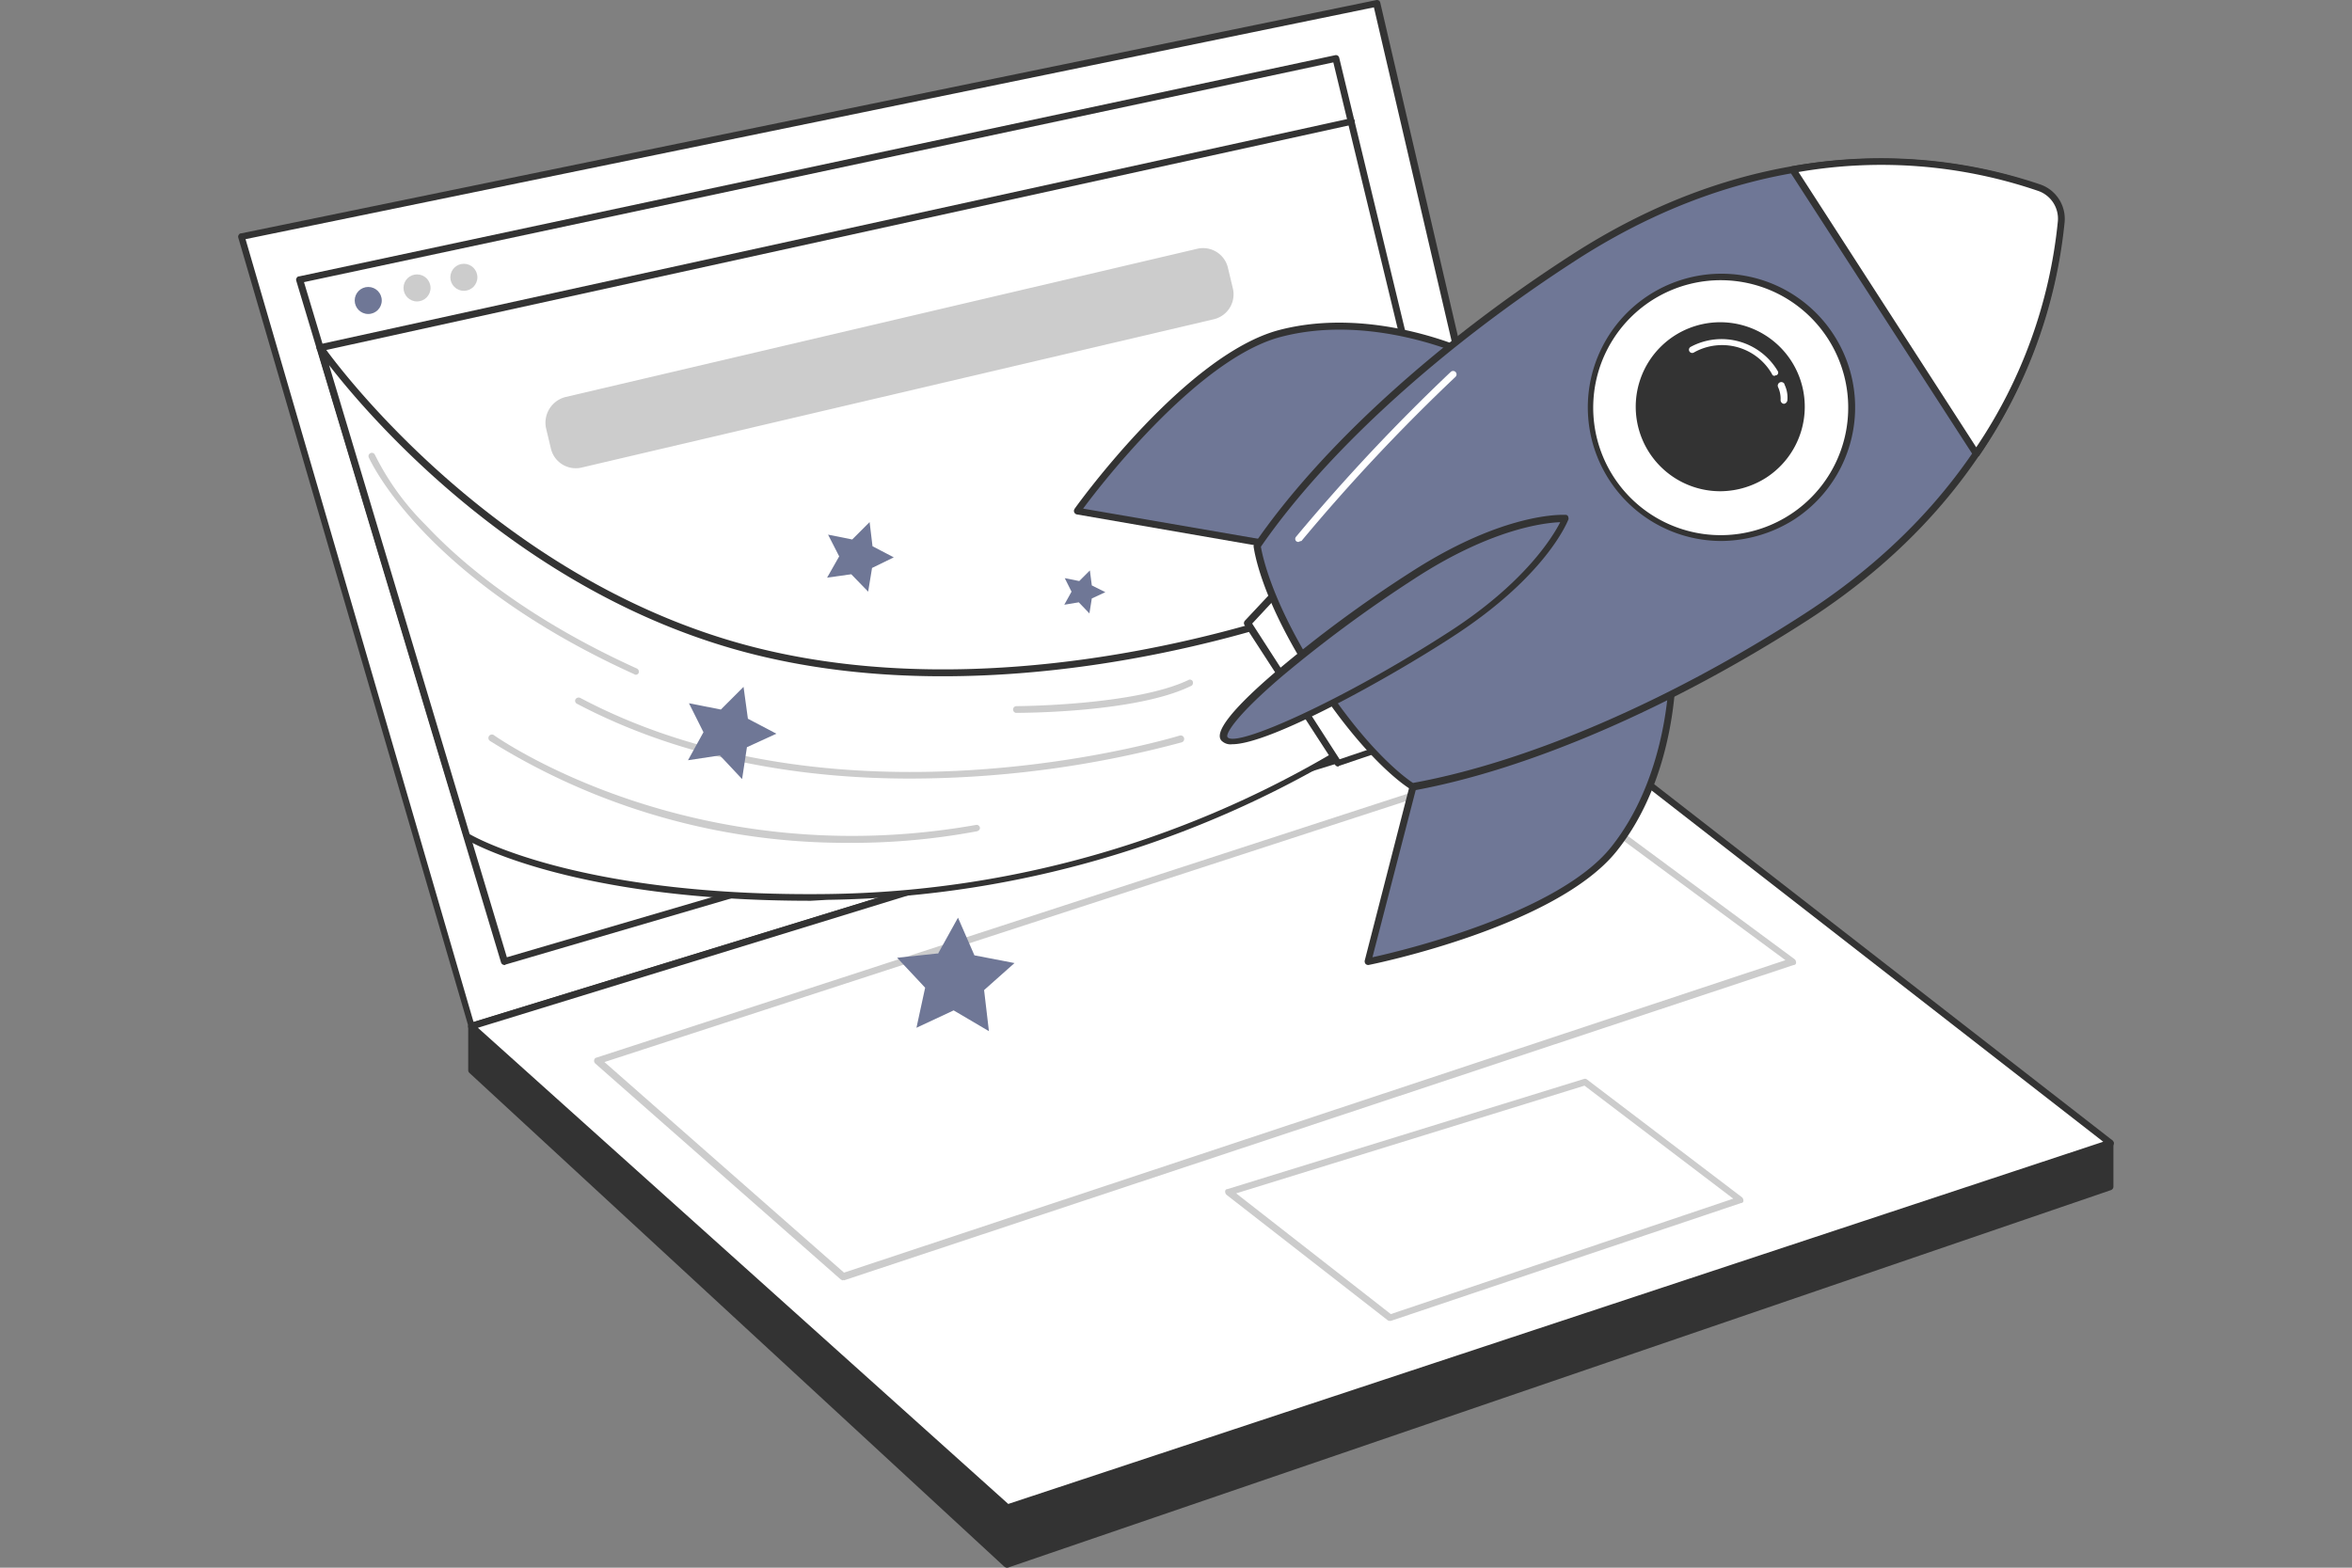 <svg xmlns="http://www.w3.org/2000/svg" xmlns:xlink="http://www.w3.org/1999/xlink" width="180" height="120" viewBox="0 0 180 120"><rect x="0" y="0" width="180" height="120" fill="#808080" stroke="none"/><defs><clipPath id="a"><rect width="180" height="120" transform="translate(215 5830)" fill="#f2f6fa"/></clipPath></defs><g transform="translate(-215 -5830)" clip-path="url(#a)"><g transform="translate(212.573 5797.588)"><path d="M38.519,110.973v3.364l40.959,37.817,84.468-28.945v-3.29Z" fill="#333"/><path d="M79.478,152.412c-.074,0-.111-.037-.185-.074L38.334,114.522a.282.282,0,0,1-.074-.185V111.01a.253.253,0,0,1,.259-.259L163.946,119.7a.208.208,0,0,1,.222.259v3.29a.278.278,0,0,1-.185.259L79.552,152.412ZM38.741,114.226l40.811,37.632,84.135-28.8v-2.92L38.778,111.269v2.957Z" fill="#333"/><path d="M38.519,110.973,20.886,50.533l86.871-17.855,12.384,53.195Z" fill="#fff"/><path d="M38.519,111.232a.136.136,0,0,1-.111-.037c-.074-.037-.111-.074-.111-.148L20.664,50.607a.244.244,0,0,1,.037-.222.2.2,0,0,1,.185-.111l86.871-17.855a.254.254,0,0,1,.3.185h0L120.436,85.8a.229.229,0,0,1-.185.3l-81.659,25.1-.074.037Zm-17.3-60.514L38.667,110.64l81.178-24.952L107.572,32.974,21.219,50.718Z" fill="#333"/><path d="M120.141,85.873l-81.622,25.1,41.033,36.855,84.394-27.91Z" fill="#fff"/><path d="M79.552,148.087c-.074,0-.111-.037-.185-.074L38.334,111.158a.229.229,0,0,1-.074-.259.3.3,0,0,1,.185-.185l81.622-25.1a.227.227,0,0,1,.222.037L164.094,119.7a.336.336,0,0,1,.111.259c-.037.111-.074.185-.185.185L79.625,148.05c-.037.037-.037.037-.074.037ZM39,111.084l40.589,36.449,83.8-27.725L120.1,86.132,39,111.084Z" fill="#333"/><path d="M118.81,90.6l-70.643,23.03,18.779,16.524,72.676-24.139Z" fill="#fff"/><path d="M66.946,130.417c-.074,0-.111-.037-.185-.074L47.982,113.819a.284.284,0,0,1-.037-.37c.037-.037.074-.074.111-.074L118.7,90.383a.244.244,0,0,1,.222.037l20.849,15.415a.336.336,0,0,1,.111.259.175.175,0,0,1-.185.185L67.02,130.417c0-.037-.037-.037-.074,0ZM48.685,113.708,67.02,129.826l72.047-23.917L118.736,90.9,48.685,113.708Z" fill="#ccc"/><path d="M123.726,115.224l-27.244,8.428,12.31,9.611,26.838-9.02Z" fill="#fff"/><path d="M108.792,133.522c-.074,0-.111-.037-.148-.037L96.3,123.874a.336.336,0,0,1-.111-.259.175.175,0,0,1,.185-.185L123.652,115a.244.244,0,0,1,.222.037l11.866,9.02a.336.336,0,0,1,.111.259.175.175,0,0,1-.185.185l-26.8,9.02Zm-11.755-9.759L108.866,133l26.209-8.835-11.386-8.65-26.653,8.243Z" fill="#ccc"/><path d="M41.033,106.019l-15.674-52.2,79.293-16.931,11.386,47.132Z" fill="#fff"/><path d="M41.033,106.278a.278.278,0,0,1-.259-.185L25.1,53.9a.244.244,0,0,1,.037-.222.2.2,0,0,1,.185-.111l79.293-16.931a.254.254,0,0,1,.3.185L116.3,83.951a.229.229,0,0,1-.185.3l-75,21.995c-.037.037-.037.037-.074.037ZM25.692,54.008l15.526,51.679L115.742,83.84,104.467,37.188,25.692,54.008Z" fill="#333"/><line y1="17.3" x2="78.923" transform="translate(26.911 41.735)" fill="none"/><path d="M26.911,59.294a.253.253,0,0,1-.259-.259.278.278,0,0,1,.185-.259l78.923-17.3a.257.257,0,0,1,.185.481h-.037L26.985,59.294Z" fill="#333"/><circle cx="1.035" cy="1.035" r="1.035" transform="translate(29.573 54.377)" fill="#6f7796"/><circle cx="1.035" cy="1.035" r="1.035" transform="translate(33.307 53.416)" fill="#ccc"/><circle cx="1.035" cy="1.035" r="1.035" transform="translate(36.892 52.603)" fill="#ccc"/><path d="M45.69,62.806,94.042,51.457a1.956,1.956,0,0,1,2.366,1.479l.37,1.553A1.956,1.956,0,0,1,95.3,56.854L46.947,68.2a1.956,1.956,0,0,1-2.366-1.479l-.37-1.553A2.033,2.033,0,0,1,45.69,62.806Z" fill="#ccc"/><path d="M103.469,78.738s-22.18,8.724-43.1,3.549S26.948,59.035,26.948,59.035l11.2,37.373s7.948,4.917,27.577,4.658c25.063-.3,41.957-12.79,41.957-12.79l-5.73-9.8" fill="#fff"/><path d="M64.432,101.362c-18.557,0-26.32-4.658-26.394-4.732-.037-.037-.111-.074-.111-.148L26.69,59.109a.264.264,0,0,1,.185-.333.248.248,0,0,1,.3.111c.111.185,12.679,18.04,33.27,23.141C78.073,86.39,96.778,80.771,101.99,79l-.222-.37a.267.267,0,0,1,.444-.3l.259.444c.591-.222.887-.333.924-.333.148-.037.3,0,.333.148s0,.3-.148.333c-.037,0-.333.111-.85.3l5.175,8.909a.241.241,0,0,1-.074.333,79,79,0,0,1-42.1,12.827l-1.294.074Zm-26.061-5.1c.887.518,9.057,4.806,27.355,4.584A78.166,78.166,0,0,0,107.35,88.239l-5.138-8.761c-5.138,1.774-24.065,7.467-41.92,3.068-17.707-4.362-29.5-18.077-32.678-22.18Z" fill="#333"/><path d="M72.084,92.009c-7.985,0-17.152-1.331-25.507-5.73a.254.254,0,0,1-.111-.333.287.287,0,0,1,.37-.111h0c20.258,10.72,45.616,2.957,45.875,2.883a.269.269,0,1,1,.148.518h0A80.374,80.374,0,0,1,72.084,92.009Z" fill="#ccc"/><path d="M67.611,96.926a51.4,51.4,0,0,1-27.688-7.8.267.267,0,0,1,.3-.444h0c.148.111,15.156,10.72,36.892,6.876a.254.254,0,0,1,.3.185h0c.037.148-.074.259-.222.3h0a51.84,51.84,0,0,1-9.574.887Z" fill="#ccc"/><path d="M51.087,84.061a.136.136,0,0,1-.111-.037c-16.3-7.393-20.258-16.487-20.331-16.6a.257.257,0,0,1,.481-.185,20.284,20.284,0,0,0,3.918,5.4c2.7,2.883,7.726,7.135,16.117,10.942a.273.273,0,0,1,.148.333.25.25,0,0,1-.222.148Z" fill="#ccc"/><path d="M80.217,86.982a.259.259,0,1,1,0-.518c.074,0,9.057-.037,13.16-2a.233.233,0,0,1,.333.111c.037.111,0,.3-.111.333-4.177,2.07-13.012,2.07-13.382,2.07Z" fill="#ccc"/><path d="M97.924,80.106l6.913,10.72,6.026-2.033-8.613-13.308Z" fill="#fff"/><path d="M104.837,91.085a.263.263,0,0,1-.222-.111l-6.95-10.72a.281.281,0,0,1,.037-.333l4.325-4.621c.037-.074.148-.074.222-.074a.2.2,0,0,1,.185.111l8.576,13.308a.264.264,0,0,1-.111.37h-.037l-5.989,2.033c.037.037,0,.037-.037.037Zm-6.58-10.942,6.691,10.388,5.471-1.848-8.243-12.753-3.918,4.214Z" fill="#333"/><path d="M130.417,83.766s.111,7.911-4.473,13.641-18.816,8.576-18.816,8.576L111.6,88.571l18.816-4.806Z" fill="#6f7796"/><path d="M107.128,106.278a.282.282,0,0,1-.185-.074.312.312,0,0,1-.074-.259l4.473-17.411a.445.445,0,0,1,.185-.185l18.816-4.806a.469.469,0,0,1,.222.037.224.224,0,0,1,.111.222c0,.074.074,8.059-4.547,13.788s-18.372,8.576-18.964,8.687Zm4.695-17.448-4.362,16.857c2.366-.518,14.2-3.364,18.261-8.428,3.955-4.953,4.4-11.607,4.436-13.123Z" fill="#333"/><path d="M114.707,59.442s-7.134-3.364-14.269-1.516-15.563,13.6-15.563,13.6L102.582,74.6l12.125-15.156Z" fill="#6f7796"/><path d="M102.582,74.857h-.037L84.838,71.789a.281.281,0,0,1-.222-.3c0-.037.037-.074.037-.111.333-.481,8.576-11.866,15.711-13.715s14.38,1.516,14.454,1.553a.369.369,0,0,1,.148.185.244.244,0,0,1-.037.222L102.766,74.783a.135.135,0,0,1-.185.074ZM85.318,71.345,102.471,74.3,114.3,59.553c-1.442-.591-7.652-2.957-13.788-1.368-6.284,1.59-13.751,11.2-15.193,13.16Z" fill="#333"/><path d="M98.663,74.191c4.88-7.135,13.456-15.156,24.25-22.106,16.376-10.572,30.719-7.024,35.562-5.323a2.5,2.5,0,0,1,1.663,2.588c-.444,5.138-3.142,19.666-19.481,30.238-10.794,6.987-21.625,11.46-30.128,12.975,0,0-3.216-1.885-7.356-8.28s-4.51-10.092-4.51-10.092Z" fill="#6f7796"/><path d="M110.529,92.859a.279.279,0,0,1-.148-.037c-.148-.074-3.29-2-7.43-8.354s-4.547-10.055-4.584-10.2a.333.333,0,0,1,.037-.185c5.064-7.393,13.936-15.489,24.324-22.18,16.265-10.5,30.46-7.245,35.783-5.323a2.787,2.787,0,0,1,1.848,2.883c-.481,5.656-3.327,19.925-19.592,30.423-10.388,6.691-21.4,11.46-30.238,13.049v-.074ZM98.922,74.265c.111.591.776,4.177,4.473,9.907s6.654,7.837,7.171,8.17c8.761-1.59,19.666-6.284,29.943-12.938,16.08-10.388,18.89-24.472,19.37-30.017a2.248,2.248,0,0,0-1.516-2.329c-5.286-1.848-19.259-5.1-35.34,5.286C112.784,58.961,103.986,66.946,98.922,74.265Z" fill="#333"/><path d="M160.138,49.387a38.032,38.032,0,0,1-6.506,17.744l-14.01-21.736a37.97,37.97,0,0,1,18.853,1.368A2.569,2.569,0,0,1,160.138,49.387Z" fill="#fff"/><path d="M153.669,67.39h0a.263.263,0,0,1-.222-.111L139.4,45.543a.313.313,0,0,1,0-.259.246.246,0,0,1,.185-.148,38.057,38.057,0,0,1,19,1.4,2.787,2.787,0,0,1,1.848,2.883h0a38.271,38.271,0,0,1-6.543,17.892.525.525,0,0,1-.222.074Zm-13.6-21.81,13.6,21.071a37.49,37.49,0,0,0,6.247-17.3,2.248,2.248,0,0,0-1.516-2.329,37.1,37.1,0,0,0-18.335-1.442Zm20.11,3.808Z" fill="#333"/><circle cx="9.981" cy="9.981" r="9.981" transform="translate(124.133 53.601)" fill="#fff"/><path d="M134.151,73.822A10.229,10.229,0,1,1,139.7,72.2,10.542,10.542,0,0,1,134.151,73.822Zm-.037-19.962a9.758,9.758,0,1,0,2.07.222,9.855,9.855,0,0,0-2.07-.222Z" fill="#333"/><circle cx="6.173" cy="6.173" r="6.173" transform="translate(127.941 57.409)" fill="#333"/><path d="M134.151,70.014a6.468,6.468,0,1,1,3.438-1.035A6.579,6.579,0,0,1,134.151,70.014Zm-.037-12.347a5.648,5.648,0,0,0-3.179.961h0a5.855,5.855,0,1,0,3.179-.961Zm-3.327.739Z" fill="#333"/><path d="M138.254,61.179a.2.2,0,0,1-.222-.148,4.4,4.4,0,0,0-5.989-1.627.248.248,0,0,1-.222-.444,5,5,0,0,1,6.654,1.848.219.219,0,0,1-.111.333.136.136,0,0,0-.111.037Z" fill="#fff"/><path d="M138.956,63.323h0a.286.286,0,0,1-.259-.3,2.127,2.127,0,0,0-.185-.961.273.273,0,1,1,.481-.259v.037a2.257,2.257,0,0,1,.222,1.22A.311.311,0,0,1,138.956,63.323Z" fill="#fff"/><path d="M101.805,73.9c-.074,0-.111-.037-.148-.037a.247.247,0,0,1-.037-.37h0A146.771,146.771,0,0,1,113.45,60.884a.261.261,0,0,1,.37.37h0a145.886,145.886,0,0,0-11.792,12.569.526.526,0,0,0-.222.074Z" fill="#fff"/><path d="M113.413,80.993c-7.208,4.658-16.487,9.2-17.3,7.985s7.171-7.837,14.38-12.495,11.718-4.362,11.718-4.362-1.59,4.214-8.8,8.872Z" fill="#6f7796"/><path d="M96.7,89.385a.98.98,0,0,1-.813-.3c-.185-.259-.7-1.109,4.251-5.323a97.325,97.325,0,0,1,10.24-7.541c7.208-4.658,11.681-4.4,11.866-4.4a.2.2,0,0,1,.185.111.469.469,0,0,1,.037.222c-.074.185-1.7,4.362-8.909,9.02h0c-4.769,3.105-13.973,8.243-16.857,8.207Zm25.137-17c-1.22.037-5.323.518-11.164,4.325a101.516,101.516,0,0,0-10.166,7.5c-3.623,3.105-4.288,4.4-4.14,4.621.591.887,8.909-2.846,16.968-8.059,5.841-3.771,7.948-7.319,8.5-8.391Zm-8.391,8.613Z" fill="#333"/><path d="M68.868,77.7l-1.294-1.331-1.848.259L66.65,75l-.85-1.663,1.848.37,1.331-1.331.222,1.848,1.627.85-1.663.813Z" fill="#6f7796"/><path d="M85.8,79.367l-.813-.85-1.109.185.554-1-.518-1.035,1.109.222.813-.813.148,1.146,1.035.518-1.035.481Z" fill="#6f7796"/><path d="M78.11,111.343l-2.7-1.59-2.846,1.331.665-3.068-2.144-2.292,3.142-.333,1.516-2.736L77,105.539l3.068.591L77.74,108.2Z" fill="#6f7796"/><path d="M59.22,92.046l-1.7-1.811-2.44.37,1.183-2.144-1.109-2.218,2.44.481,1.737-1.737.333,2.44,2.181,1.146L59.59,89.606Z" fill="#6f7796"/></g></g></svg>